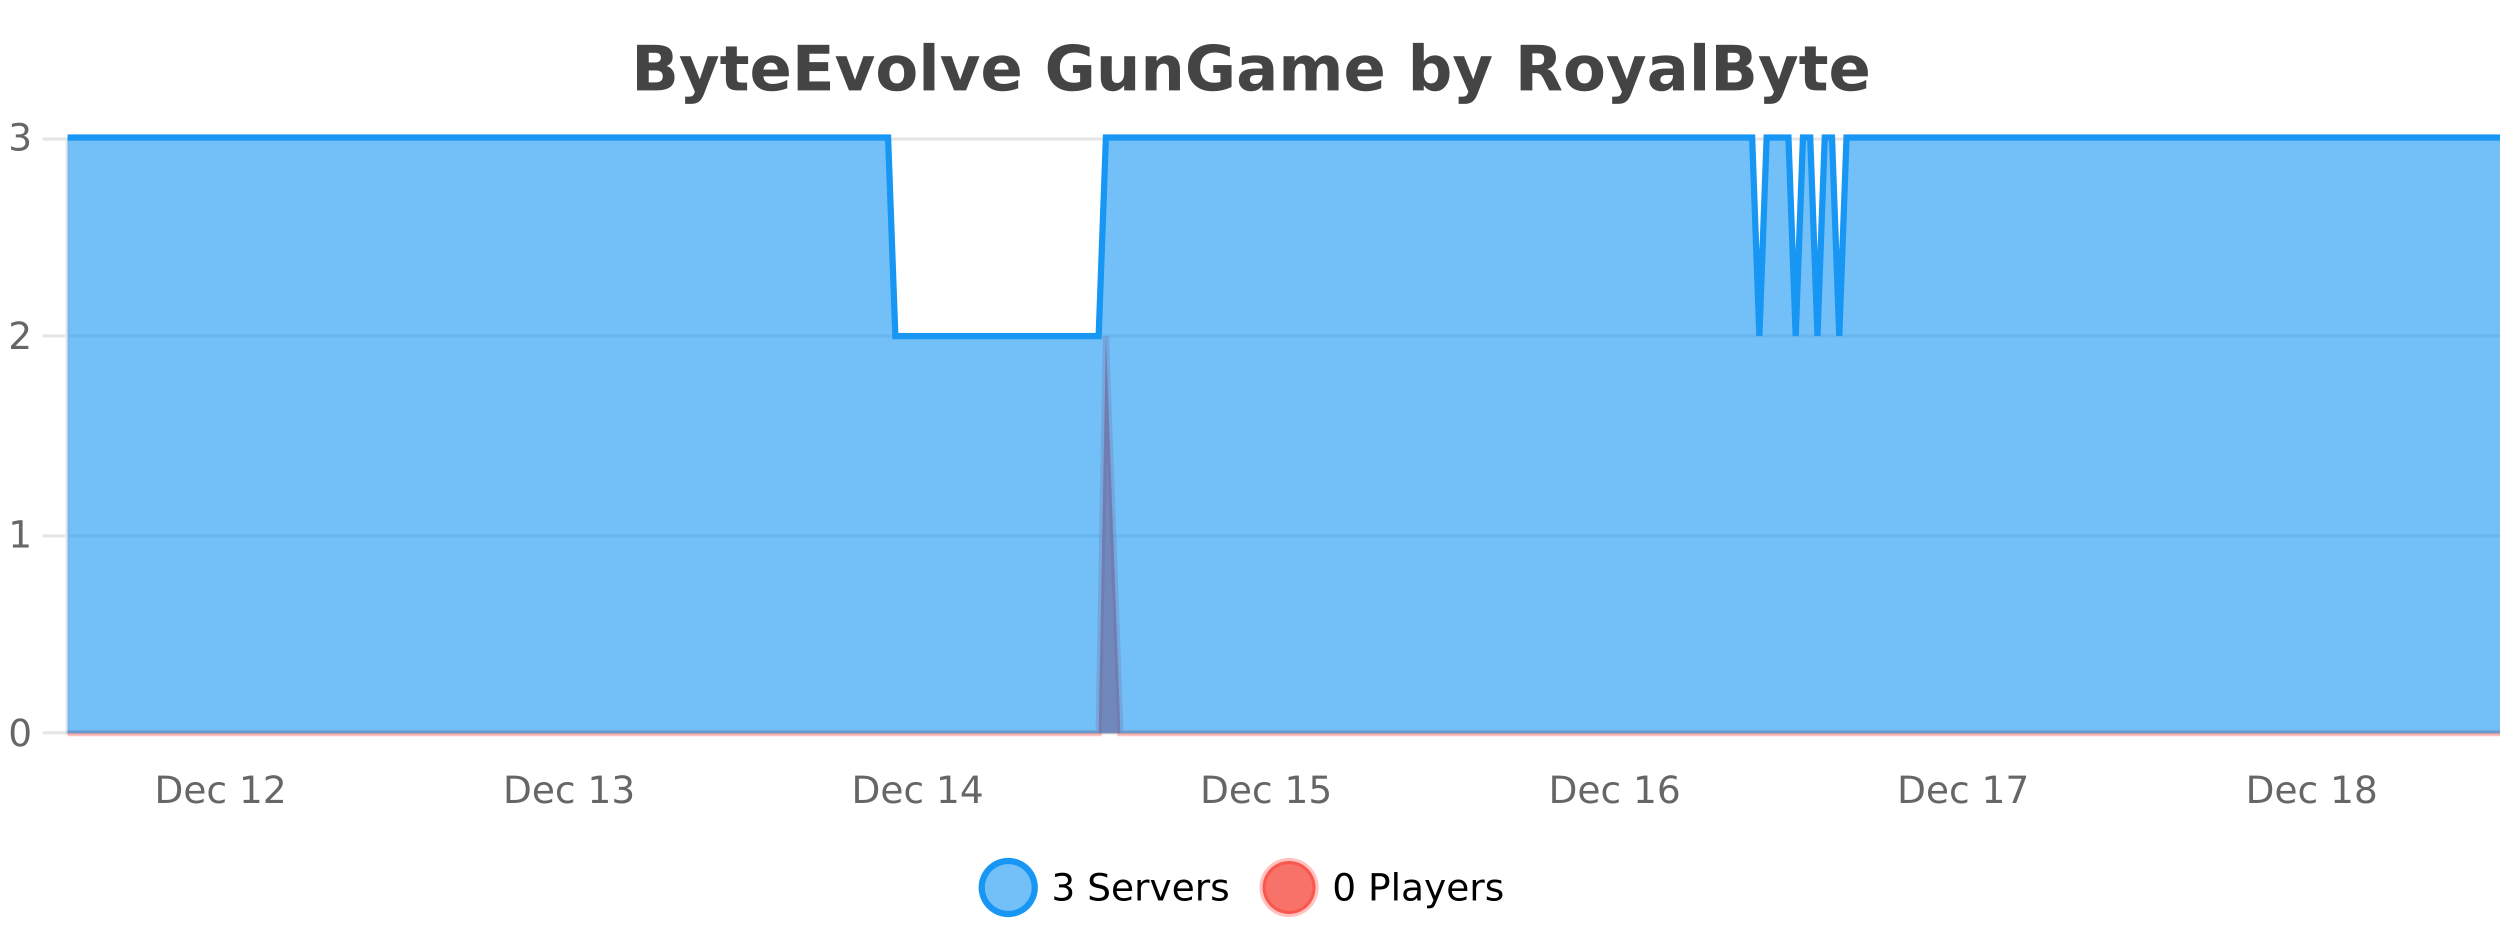 <?xml version="1.0" encoding="UTF-8"?>
<svg xmlns="http://www.w3.org/2000/svg" xmlns:xlink="http://www.w3.org/1999/xlink" width="800pt" height="300pt" viewBox="0 0 800 300" version="1.1">
<defs>
<clipPath id="clip1">
  <path d="M 285 263 L 360 263 L 360 300 L 285 300 Z M 285 263 "/>
</clipPath>
<clipPath id="clip2">
  <path d="M 375 263 L 450 263 L 450 300 L 375 300 Z M 375 263 "/>
</clipPath>
<clipPath id="clip3">
  <path d="M 21.633 107 L 800 107 L 800 234.602 L 21.633 234.602 Z M 21.633 107 "/>
</clipPath>
<clipPath id="clip4">
  <path d="M 20.633 79 L 800 79 L 800 235.602 L 20.633 235.602 Z M 20.633 79 "/>
</clipPath>
<clipPath id="clip5">
  <path d="M 21.633 44 L 800 44 L 800 234.602 L 21.633 234.602 Z M 21.633 44 "/>
</clipPath>
<clipPath id="clip6">
  <path d="M 20.633 43 L 800 43 L 800 136 L 20.633 136 Z M 20.633 43 "/>
</clipPath>
</defs>
<g id="surface2151646">
<rect x="0" y="0" width="800" height="300" style="fill:rgb(100%,100%,100%);fill-opacity:1;stroke:none;"/>
<path style="fill:none;stroke-width:1;stroke-linecap:butt;stroke-linejoin:miter;stroke:rgb(0%,0%,0%);stroke-opacity:0.098;stroke-miterlimit:10;" d="M 22 234.5 L 800 234.5 "/>
<path style="fill:none;stroke-width:1;stroke-linecap:butt;stroke-linejoin:miter;stroke:rgb(0%,0%,0%);stroke-opacity:0.098;stroke-miterlimit:10;" d="M 13.633 234.5 L 21 234.5 "/>
<path style="fill:none;stroke-width:1;stroke-linecap:butt;stroke-linejoin:miter;stroke:rgb(0%,0%,0%);stroke-opacity:0.098;stroke-miterlimit:10;" d="M 22 171.5 L 800 171.5 "/>
<path style="fill:none;stroke-width:1;stroke-linecap:butt;stroke-linejoin:miter;stroke:rgb(0%,0%,0%);stroke-opacity:0.098;stroke-miterlimit:10;" d="M 13.633 171.5 L 21 171.5 "/>
<path style="fill:none;stroke-width:1;stroke-linecap:butt;stroke-linejoin:miter;stroke:rgb(0%,0%,0%);stroke-opacity:0.098;stroke-miterlimit:10;" d="M 22 107.5 L 800 107.5 "/>
<path style="fill:none;stroke-width:1;stroke-linecap:butt;stroke-linejoin:miter;stroke:rgb(0%,0%,0%);stroke-opacity:0.098;stroke-miterlimit:10;" d="M 13.633 107.5 L 21 107.5 "/>
<path style="fill:none;stroke-width:1;stroke-linecap:butt;stroke-linejoin:miter;stroke:rgb(0%,0%,0%);stroke-opacity:0.098;stroke-miterlimit:10;" d="M 22 44.5 L 800 44.5 "/>
<path style="fill:none;stroke-width:1;stroke-linecap:butt;stroke-linejoin:miter;stroke:rgb(0%,0%,0%);stroke-opacity:0.098;stroke-miterlimit:10;" d="M 13.633 44.5 L 21 44.5 "/>
<path style=" stroke:none;fill-rule:nonzero;fill:rgb(9.02%,58.824%,95.294%);fill-opacity:0.6;" d="M 331.121 284 C 331.121 288.688 327.324 292.484 322.637 292.484 C 317.953 292.484 314.152 288.688 314.152 284 C 314.152 279.312 317.953 275.516 322.637 275.516 C 327.324 275.516 331.121 279.312 331.121 284 Z M 331.121 284 "/>
<g clip-path="url(#clip1)" clip-rule="nonzero">
<path style="fill:none;stroke-width:2;stroke-linecap:butt;stroke-linejoin:miter;stroke:rgb(9.02%,58.824%,95.294%);stroke-opacity:1;stroke-miterlimit:10;" d="M 331.121 284 C 331.121 288.688 327.324 292.484 322.637 292.484 C 317.953 292.484 314.152 288.688 314.152 284 C 314.152 279.312 317.953 275.516 322.637 275.516 C 327.324 275.516 331.121 279.312 331.121 284 Z M 331.121 284 "/>
</g>
<path style=" stroke:none;fill-rule:nonzero;fill:rgb(0%,0%,0%);fill-opacity:1;" d="M 341.328 283.438 C 341.891 283.562 342.328 283.82 342.641 284.203 C 342.961 284.578 343.125 285.047 343.125 285.609 C 343.125 286.477 342.828 287.148 342.234 287.625 C 341.641 288.094 340.797 288.328 339.703 288.328 C 339.336 288.328 338.957 288.289 338.562 288.219 C 338.176 288.148 337.781 288.039 337.375 287.891 L 337.375 286.75 C 337.695 286.938 338.051 287.086 338.438 287.188 C 338.832 287.281 339.242 287.328 339.672 287.328 C 340.41 287.328 340.973 287.184 341.359 286.891 C 341.754 286.602 341.953 286.172 341.953 285.609 C 341.953 285.102 341.77 284.699 341.406 284.406 C 341.039 284.117 340.539 283.969 339.906 283.969 L 338.875 283.969 L 338.875 283 L 339.953 283 C 340.523 283 340.969 282.887 341.281 282.656 C 341.594 282.418 341.75 282.078 341.75 281.641 C 341.75 281.195 341.586 280.852 341.266 280.609 C 340.953 280.371 340.5 280.25 339.906 280.25 C 339.57 280.25 339.219 280.289 338.844 280.359 C 338.477 280.422 338.07 280.527 337.625 280.672 L 337.625 279.625 C 338.082 279.5 338.504 279.406 338.891 279.344 C 339.285 279.281 339.656 279.25 340 279.25 C 340.906 279.25 341.617 279.453 342.141 279.859 C 342.66 280.266 342.922 280.82 342.922 281.516 C 342.922 282.008 342.781 282.418 342.5 282.75 C 342.227 283.086 341.836 283.312 341.328 283.438 Z M 354.32 279.688 L 354.32 280.844 C 353.871 280.637 353.445 280.48 353.039 280.375 C 352.641 280.262 352.262 280.203 351.898 280.203 C 351.25 280.203 350.75 280.328 350.398 280.578 C 350.055 280.828 349.883 281.188 349.883 281.656 C 349.883 282.043 349.996 282.336 350.227 282.531 C 350.453 282.73 350.898 282.887 351.555 283 L 352.258 283.156 C 353.141 283.324 353.793 283.621 354.211 284.047 C 354.637 284.465 354.852 285.027 354.852 285.734 C 354.852 286.59 354.562 287.234 353.992 287.672 C 353.43 288.109 352.594 288.328 351.492 288.328 C 351.086 288.328 350.648 288.281 350.18 288.188 C 349.711 288.094 349.227 287.953 348.727 287.766 L 348.727 286.547 C 349.203 286.82 349.672 287.023 350.133 287.156 C 350.602 287.293 351.055 287.359 351.492 287.359 C 352.168 287.359 352.688 287.23 353.055 286.969 C 353.43 286.699 353.617 286.32 353.617 285.828 C 353.617 285.402 353.48 285.07 353.211 284.828 C 352.949 284.578 352.516 284.398 351.914 284.281 L 351.195 284.141 C 350.309 283.965 349.668 283.688 349.273 283.312 C 348.887 282.938 348.695 282.418 348.695 281.75 C 348.695 280.969 348.965 280.359 349.508 279.922 C 350.047 279.477 350.797 279.25 351.758 279.25 C 352.172 279.25 352.59 279.289 353.008 279.359 C 353.434 279.434 353.871 279.543 354.32 279.688 Z M 362.266 284.609 L 362.266 285.125 L 357.297 285.125 C 357.348 285.875 357.57 286.445 357.969 286.828 C 358.375 287.215 358.93 287.406 359.641 287.406 C 360.055 287.406 360.457 287.359 360.844 287.266 C 361.238 287.164 361.629 287.008 362.016 286.797 L 362.016 287.828 C 361.617 287.984 361.219 288.105 360.812 288.188 C 360.406 288.281 359.992 288.328 359.578 288.328 C 358.535 288.328 357.707 288.027 357.094 287.422 C 356.477 286.809 356.172 285.98 356.172 284.938 C 356.172 283.867 356.461 283.016 357.047 282.391 C 357.629 281.758 358.41 281.438 359.391 281.438 C 360.273 281.438 360.973 281.727 361.484 282.297 C 362.004 282.859 362.266 283.633 362.266 284.609 Z M 361.188 284.281 C 361.176 283.699 361.008 283.23 360.688 282.875 C 360.363 282.523 359.938 282.344 359.406 282.344 C 358.801 282.344 358.316 282.516 357.953 282.859 C 357.598 283.203 357.395 283.684 357.344 284.297 Z M 367.836 282.594 C 367.711 282.531 367.574 282.484 367.43 282.453 C 367.293 282.414 367.137 282.391 366.961 282.391 C 366.355 282.391 365.887 282.59 365.555 282.984 C 365.23 283.383 365.07 283.953 365.07 284.703 L 365.07 288.156 L 363.992 288.156 L 363.992 281.594 L 365.07 281.594 L 365.07 282.609 C 365.297 282.215 365.594 281.922 365.961 281.734 C 366.324 281.539 366.766 281.438 367.289 281.438 C 367.359 281.438 367.438 281.445 367.523 281.453 C 367.617 281.465 367.715 281.48 367.82 281.5 Z M 368.195 281.594 L 369.336 281.594 L 371.383 287.094 L 373.445 281.594 L 374.586 281.594 L 372.117 288.156 L 370.648 288.156 Z M 381.688 284.609 L 381.688 285.125 L 376.719 285.125 C 376.77 285.875 376.992 286.445 377.391 286.828 C 377.797 287.215 378.352 287.406 379.062 287.406 C 379.477 287.406 379.879 287.359 380.266 287.266 C 380.66 287.164 381.051 287.008 381.438 286.797 L 381.438 287.828 C 381.039 287.984 380.641 288.105 380.234 288.188 C 379.828 288.281 379.414 288.328 379 288.328 C 377.957 288.328 377.129 288.027 376.516 287.422 C 375.898 286.809 375.594 285.98 375.594 284.938 C 375.594 283.867 375.883 283.016 376.469 282.391 C 377.051 281.758 377.832 281.438 378.812 281.438 C 379.695 281.438 380.395 281.727 380.906 282.297 C 381.426 282.859 381.688 283.633 381.688 284.609 Z M 380.609 284.281 C 380.598 283.699 380.43 283.23 380.109 282.875 C 379.785 282.523 379.359 282.344 378.828 282.344 C 378.223 282.344 377.738 282.516 377.375 282.859 C 377.02 283.203 376.816 283.684 376.766 284.297 Z M 387.258 282.594 C 387.133 282.531 386.996 282.484 386.852 282.453 C 386.715 282.414 386.559 282.391 386.383 282.391 C 385.777 282.391 385.309 282.59 384.977 282.984 C 384.652 283.383 384.492 283.953 384.492 284.703 L 384.492 288.156 L 383.414 288.156 L 383.414 281.594 L 384.492 281.594 L 384.492 282.609 C 384.719 282.215 385.016 281.922 385.383 281.734 C 385.746 281.539 386.188 281.438 386.711 281.438 C 386.781 281.438 386.859 281.445 386.945 281.453 C 387.039 281.465 387.137 281.48 387.242 281.5 Z M 392.562 281.781 L 392.562 282.812 C 392.258 282.656 391.941 282.543 391.609 282.469 C 391.285 282.387 390.945 282.344 390.594 282.344 C 390.062 282.344 389.66 282.43 389.391 282.594 C 389.117 282.75 388.984 282.996 388.984 283.328 C 388.984 283.578 389.078 283.777 389.266 283.922 C 389.461 284.059 389.852 284.188 390.438 284.312 L 390.797 284.406 C 391.566 284.562 392.113 284.793 392.438 285.094 C 392.758 285.398 392.922 285.812 392.922 286.344 C 392.922 286.961 392.676 287.445 392.188 287.797 C 391.707 288.152 391.047 288.328 390.203 288.328 C 389.848 288.328 389.477 288.289 389.094 288.219 C 388.719 288.156 388.32 288.059 387.906 287.922 L 387.906 286.797 C 388.301 287.008 388.691 287.164 389.078 287.266 C 389.461 287.371 389.848 287.422 390.234 287.422 C 390.734 287.422 391.117 287.34 391.391 287.172 C 391.672 286.996 391.812 286.746 391.812 286.422 C 391.812 286.133 391.711 285.906 391.516 285.75 C 391.316 285.594 390.883 285.445 390.219 285.297 L 389.844 285.219 C 389.176 285.074 388.691 284.855 388.391 284.562 C 388.098 284.273 387.953 283.875 387.953 283.375 C 387.953 282.75 388.172 282.273 388.609 281.938 C 389.047 281.605 389.664 281.438 390.469 281.438 C 390.863 281.438 391.238 281.469 391.594 281.531 C 391.945 281.586 392.27 281.668 392.562 281.781 Z M 332.637 277.016 "/>
<path style=" stroke:none;fill-rule:nonzero;fill:rgb(96.863%,44.706%,40.784%);fill-opacity:1;" d="M 420.988 284 C 420.988 288.688 417.191 292.484 412.504 292.484 C 407.82 292.484 404.02 288.688 404.02 284 C 404.02 279.312 407.82 275.516 412.504 275.516 C 417.191 275.516 420.988 279.312 420.988 284 Z M 420.988 284 "/>
<g clip-path="url(#clip2)" clip-rule="nonzero">
<path style="fill:none;stroke-width:2;stroke-linecap:butt;stroke-linejoin:miter;stroke:rgb(100%,4.706%,0%);stroke-opacity:0.247;stroke-miterlimit:10;" d="M 420.988 284 C 420.988 288.688 417.191 292.484 412.504 292.484 C 407.82 292.484 404.02 288.688 404.02 284 C 404.02 279.312 407.82 275.516 412.504 275.516 C 417.191 275.516 420.988 279.312 420.988 284 Z M 420.988 284 "/>
</g>
<path style=" stroke:none;fill-rule:nonzero;fill:rgb(0%,0%,0%);fill-opacity:1;" d="M 430.133 280.188 C 429.527 280.188 429.07 280.492 428.758 281.094 C 428.453 281.688 428.305 282.59 428.305 283.797 C 428.305 284.996 428.453 285.898 428.758 286.5 C 429.07 287.094 429.527 287.391 430.133 287.391 C 430.746 287.391 431.203 287.094 431.508 286.5 C 431.82 285.898 431.977 284.996 431.977 283.797 C 431.977 282.59 431.82 281.688 431.508 281.094 C 431.203 280.492 430.746 280.188 430.133 280.188 Z M 430.133 279.25 C 431.109 279.25 431.859 279.641 432.383 280.422 C 432.902 281.195 433.164 282.32 433.164 283.797 C 433.164 285.266 432.902 286.391 432.383 287.172 C 431.859 287.945 431.109 288.328 430.133 288.328 C 429.152 288.328 428.402 287.945 427.883 287.172 C 427.371 286.391 427.117 285.266 427.117 283.797 C 427.117 282.32 427.371 281.195 427.883 280.422 C 428.402 279.641 429.152 279.25 430.133 279.25 Z M 440.125 280.375 L 440.125 283.672 L 441.609 283.672 C 442.16 283.672 442.586 283.531 442.891 283.25 C 443.191 282.961 443.344 282.547 443.344 282.016 C 443.344 281.496 443.191 281.094 442.891 280.812 C 442.586 280.523 442.16 280.375 441.609 280.375 Z M 438.938 279.406 L 441.609 279.406 C 442.598 279.406 443.344 279.633 443.844 280.078 C 444.344 280.516 444.594 281.164 444.594 282.016 C 444.594 282.883 444.344 283.539 443.844 283.984 C 443.344 284.422 442.598 284.641 441.609 284.641 L 440.125 284.641 L 440.125 288.156 L 438.938 288.156 Z M 446.129 279.031 L 447.207 279.031 L 447.207 288.156 L 446.129 288.156 Z M 452.445 284.859 C 451.578 284.859 450.977 284.961 450.633 285.156 C 450.297 285.355 450.133 285.695 450.133 286.172 C 450.133 286.559 450.258 286.867 450.508 287.094 C 450.766 287.312 451.109 287.422 451.539 287.422 C 452.141 287.422 452.621 287.215 452.977 286.797 C 453.34 286.371 453.523 285.805 453.523 285.094 L 453.523 284.859 Z M 454.602 284.406 L 454.602 288.156 L 453.523 288.156 L 453.523 287.156 C 453.273 287.555 452.965 287.852 452.602 288.047 C 452.234 288.234 451.789 288.328 451.258 288.328 C 450.578 288.328 450.043 288.141 449.648 287.766 C 449.25 287.383 449.055 286.875 449.055 286.25 C 449.055 285.512 449.297 284.953 449.789 284.578 C 450.289 284.203 451.027 284.016 452.008 284.016 L 453.523 284.016 L 453.523 283.906 C 453.523 283.406 453.355 283.023 453.023 282.75 C 452.699 282.48 452.246 282.344 451.664 282.344 C 451.289 282.344 450.918 282.391 450.555 282.484 C 450.199 282.578 449.859 282.715 449.539 282.891 L 449.539 281.891 C 449.934 281.734 450.312 281.621 450.68 281.547 C 451.055 281.477 451.418 281.438 451.773 281.438 C 452.719 281.438 453.43 281.684 453.898 282.172 C 454.367 282.664 454.602 283.406 454.602 284.406 Z M 459.551 288.766 C 459.246 289.547 458.949 290.055 458.66 290.297 C 458.367 290.535 457.98 290.656 457.504 290.656 L 456.645 290.656 L 456.645 289.75 L 457.27 289.75 C 457.57 289.75 457.801 289.676 457.957 289.531 C 458.121 289.395 458.305 289.066 458.504 288.547 L 458.707 288.047 L 456.051 281.594 L 457.191 281.594 L 459.238 286.719 L 461.301 281.594 L 462.441 281.594 Z M 469.543 284.609 L 469.543 285.125 L 464.574 285.125 C 464.625 285.875 464.848 286.445 465.246 286.828 C 465.652 287.215 466.207 287.406 466.918 287.406 C 467.332 287.406 467.734 287.359 468.121 287.266 C 468.516 287.164 468.906 287.008 469.293 286.797 L 469.293 287.828 C 468.895 287.984 468.496 288.105 468.09 288.188 C 467.684 288.281 467.27 288.328 466.855 288.328 C 465.812 288.328 464.984 288.027 464.371 287.422 C 463.754 286.809 463.449 285.98 463.449 284.938 C 463.449 283.867 463.738 283.016 464.324 282.391 C 464.906 281.758 465.688 281.438 466.668 281.438 C 467.551 281.438 468.25 281.727 468.762 282.297 C 469.281 282.859 469.543 283.633 469.543 284.609 Z M 468.465 284.281 C 468.453 283.699 468.285 283.23 467.965 282.875 C 467.641 282.523 467.215 282.344 466.684 282.344 C 466.078 282.344 465.594 282.516 465.23 282.859 C 464.875 283.203 464.672 283.684 464.621 284.297 Z M 475.113 282.594 C 474.988 282.531 474.852 282.484 474.707 282.453 C 474.57 282.414 474.414 282.391 474.238 282.391 C 473.633 282.391 473.164 282.59 472.832 282.984 C 472.508 283.383 472.348 283.953 472.348 284.703 L 472.348 288.156 L 471.27 288.156 L 471.27 281.594 L 472.348 281.594 L 472.348 282.609 C 472.574 282.215 472.871 281.922 473.238 281.734 C 473.602 281.539 474.043 281.438 474.566 281.438 C 474.637 281.438 474.715 281.445 474.801 281.453 C 474.895 281.465 474.992 281.48 475.098 281.5 Z M 480.422 281.781 L 480.422 282.812 C 480.117 282.656 479.801 282.543 479.469 282.469 C 479.145 282.387 478.805 282.344 478.453 282.344 C 477.922 282.344 477.52 282.43 477.25 282.594 C 476.977 282.75 476.844 282.996 476.844 283.328 C 476.844 283.578 476.938 283.777 477.125 283.922 C 477.32 284.059 477.711 284.188 478.297 284.312 L 478.656 284.406 C 479.426 284.562 479.973 284.793 480.297 285.094 C 480.617 285.398 480.781 285.812 480.781 286.344 C 480.781 286.961 480.535 287.445 480.047 287.797 C 479.566 288.152 478.906 288.328 478.062 288.328 C 477.707 288.328 477.336 288.289 476.953 288.219 C 476.578 288.156 476.18 288.059 475.766 287.922 L 475.766 286.797 C 476.16 287.008 476.551 287.164 476.938 287.266 C 477.32 287.371 477.707 287.422 478.094 287.422 C 478.594 287.422 478.977 287.34 479.25 287.172 C 479.531 286.996 479.672 286.746 479.672 286.422 C 479.672 286.133 479.57 285.906 479.375 285.75 C 479.176 285.594 478.742 285.445 478.078 285.297 L 477.703 285.219 C 477.035 285.074 476.551 284.855 476.25 284.562 C 475.957 284.273 475.812 283.875 475.812 283.375 C 475.812 282.75 476.031 282.273 476.469 281.938 C 476.906 281.605 477.523 281.438 478.328 281.438 C 478.723 281.438 479.098 281.469 479.453 281.531 C 479.805 281.586 480.129 281.668 480.422 281.781 Z M 422.504 277.016 "/>
<path style=" stroke:none;fill-rule:nonzero;fill:rgb(26.667%,26.667%,26.667%);fill-opacity:1;" d="M 209.672 19.984 C 210.266 19.984 210.711 19.855 211.016 19.594 C 211.328 19.336 211.484 18.949 211.484 18.438 C 211.484 17.938 211.328 17.559 211.016 17.297 C 210.711 17.039 210.266 16.906 209.672 16.906 L 207.594 16.906 L 207.594 19.984 Z M 209.797 26.359 C 210.555 26.359 211.125 26.203 211.5 25.891 C 211.883 25.57 212.078 25.086 212.078 24.438 C 212.078 23.805 211.891 23.328 211.516 23.016 C 211.141 22.703 210.566 22.547 209.797 22.547 L 207.594 22.547 L 207.594 26.359 Z M 213.297 21.125 C 214.109 21.355 214.734 21.789 215.172 22.422 C 215.617 23.047 215.844 23.82 215.844 24.734 C 215.844 26.141 215.363 27.195 214.406 27.891 C 213.457 28.578 212.016 28.922 210.078 28.922 L 203.844 28.922 L 203.844 14.344 L 209.484 14.344 C 211.504 14.344 212.969 14.652 213.875 15.266 C 214.789 15.871 215.25 16.852 215.25 18.203 C 215.25 18.914 215.082 19.516 214.75 20.016 C 214.414 20.508 213.93 20.875 213.297 21.125 Z M 217.492 17.984 L 220.977 17.984 L 223.93 25.406 L 226.43 17.984 L 229.914 17.984 L 225.32 29.953 C 224.859 31.172 224.32 32.02 223.695 32.5 C 223.078 32.988 222.273 33.234 221.273 33.234 L 219.242 33.234 L 219.242 30.938 L 220.336 30.938 C 220.93 30.938 221.359 30.844 221.633 30.656 C 221.902 30.469 222.109 30.129 222.258 29.641 L 222.367 29.344 Z M 235.781 14.875 L 235.781 17.984 L 239.391 17.984 L 239.391 20.484 L 235.781 20.484 L 235.781 25.125 C 235.781 25.637 235.879 25.98 236.078 26.156 C 236.285 26.336 236.688 26.422 237.281 26.422 L 239.078 26.422 L 239.078 28.922 L 236.078 28.922 C 234.703 28.922 233.723 28.637 233.141 28.062 C 232.566 27.48 232.281 26.5 232.281 25.125 L 232.281 20.484 L 230.547 20.484 L 230.547 17.984 L 232.281 17.984 L 232.281 14.875 Z M 252.438 23.422 L 252.438 24.422 L 244.266 24.422 C 244.348 25.246 244.645 25.859 245.156 26.266 C 245.664 26.672 246.375 26.875 247.281 26.875 C 248.02 26.875 248.773 26.766 249.547 26.547 C 250.316 26.328 251.109 26 251.922 25.562 L 251.922 28.25 C 251.098 28.562 250.27 28.797 249.438 28.953 C 248.613 29.117 247.789 29.203 246.969 29.203 C 244.988 29.203 243.445 28.703 242.344 27.703 C 241.25 26.695 240.703 25.281 240.703 23.469 C 240.703 21.68 241.238 20.273 242.312 19.25 C 243.395 18.23 244.879 17.719 246.766 17.719 C 248.484 17.719 249.859 18.242 250.891 19.281 C 251.922 20.312 252.438 21.695 252.438 23.422 Z M 248.844 22.266 C 248.844 21.602 248.648 21.062 248.266 20.656 C 247.879 20.25 247.375 20.047 246.75 20.047 C 246.07 20.047 245.52 20.242 245.094 20.625 C 244.676 21 244.414 21.547 244.312 22.266 Z M 255.25 14.344 L 265.391 14.344 L 265.391 17.188 L 259 17.188 L 259 19.891 L 265.016 19.891 L 265.016 22.734 L 259 22.734 L 259 26.078 L 265.609 26.078 L 265.609 28.922 L 255.25 28.922 Z M 267.367 17.984 L 270.867 17.984 L 273.602 25.547 L 276.305 17.984 L 279.82 17.984 L 275.508 28.922 L 271.664 28.922 Z M 286.996 20.219 C 286.215 20.219 285.621 20.5 285.215 21.062 C 284.809 21.617 284.605 22.418 284.605 23.469 C 284.605 24.512 284.809 25.312 285.215 25.875 C 285.621 26.43 286.215 26.703 286.996 26.703 C 287.754 26.703 288.332 26.43 288.73 25.875 C 289.137 25.312 289.34 24.512 289.34 23.469 C 289.34 22.418 289.137 21.617 288.73 21.062 C 288.332 20.5 287.754 20.219 286.996 20.219 Z M 286.996 17.719 C 288.871 17.719 290.332 18.23 291.387 19.25 C 292.449 20.262 292.98 21.668 292.98 23.469 C 292.98 25.262 292.449 26.668 291.387 27.688 C 290.332 28.699 288.871 29.203 286.996 29.203 C 285.098 29.203 283.621 28.699 282.559 27.688 C 281.496 26.668 280.965 25.262 280.965 23.469 C 280.965 21.668 281.496 20.262 282.559 19.25 C 283.621 18.23 285.098 17.719 286.996 17.719 Z M 295.531 13.719 L 299.016 13.719 L 299.016 28.922 L 295.531 28.922 Z M 301 17.984 L 304.5 17.984 L 307.234 25.547 L 309.938 17.984 L 313.453 17.984 L 309.141 28.922 L 305.297 28.922 Z M 326.332 23.422 L 326.332 24.422 L 318.16 24.422 C 318.242 25.246 318.539 25.859 319.051 26.266 C 319.559 26.672 320.27 26.875 321.176 26.875 C 321.914 26.875 322.668 26.766 323.441 26.547 C 324.211 26.328 325.004 26 325.816 25.562 L 325.816 28.25 C 324.992 28.562 324.164 28.797 323.332 28.953 C 322.508 29.117 321.684 29.203 320.863 29.203 C 318.883 29.203 317.34 28.703 316.238 27.703 C 315.145 26.695 314.598 25.281 314.598 23.469 C 314.598 21.68 315.133 20.273 316.207 19.25 C 317.289 18.23 318.773 17.719 320.66 17.719 C 322.379 17.719 323.754 18.242 324.785 19.281 C 325.816 20.312 326.332 21.695 326.332 23.422 Z M 322.738 22.266 C 322.738 21.602 322.543 21.062 322.16 20.656 C 321.773 20.25 321.27 20.047 320.645 20.047 C 319.965 20.047 319.414 20.242 318.988 20.625 C 318.57 21 318.309 21.547 318.207 22.266 Z M 349.203 27.844 C 348.266 28.293 347.289 28.633 346.281 28.859 C 345.281 29.086 344.238 29.203 343.156 29.203 C 340.727 29.203 338.805 28.527 337.391 27.172 C 335.973 25.809 335.266 23.965 335.266 21.641 C 335.266 19.297 335.984 17.453 337.422 16.109 C 338.867 14.758 340.852 14.078 343.375 14.078 C 344.344 14.078 345.27 14.172 346.156 14.359 C 347.039 14.539 347.879 14.805 348.672 15.156 L 348.672 18.172 C 347.859 17.715 347.047 17.371 346.234 17.141 C 345.43 16.914 344.629 16.797 343.828 16.797 C 342.328 16.797 341.172 17.219 340.359 18.062 C 339.555 18.898 339.156 20.09 339.156 21.641 C 339.156 23.184 339.547 24.375 340.328 25.219 C 341.109 26.062 342.219 26.484 343.656 26.484 C 344.039 26.484 344.398 26.461 344.734 26.406 C 345.078 26.355 345.379 26.277 345.641 26.172 L 345.641 23.344 L 343.344 23.344 L 343.344 20.828 L 349.203 20.828 Z M 352.242 24.656 L 352.242 17.984 L 355.758 17.984 L 355.758 19.078 C 355.758 19.672 355.75 20.418 355.742 21.312 C 355.742 22.211 355.742 22.805 355.742 23.094 C 355.742 23.98 355.762 24.617 355.805 25 C 355.855 25.387 355.934 25.668 356.039 25.844 C 356.184 26.074 356.371 26.25 356.602 26.375 C 356.828 26.5 357.094 26.562 357.398 26.562 C 358.125 26.562 358.699 26.281 359.117 25.719 C 359.531 25.156 359.742 24.383 359.742 23.391 L 359.742 17.984 L 363.242 17.984 L 363.242 28.922 L 359.742 28.922 L 359.742 27.344 C 359.211 27.98 358.648 28.449 358.055 28.75 C 357.469 29.051 356.824 29.203 356.117 29.203 C 354.855 29.203 353.891 28.82 353.227 28.047 C 352.57 27.266 352.242 26.137 352.242 24.656 Z M 377.594 22.266 L 377.594 28.922 L 374.078 28.922 L 374.078 23.828 C 374.078 22.883 374.055 22.23 374.016 21.875 C 373.973 21.512 373.898 21.246 373.797 21.078 C 373.66 20.852 373.473 20.672 373.234 20.547 C 373.004 20.422 372.738 20.359 372.438 20.359 C 371.707 20.359 371.133 20.641 370.719 21.203 C 370.301 21.766 370.094 22.547 370.094 23.547 L 370.094 28.922 L 366.609 28.922 L 366.609 17.984 L 370.094 17.984 L 370.094 19.578 C 370.625 18.945 371.188 18.477 371.781 18.172 C 372.375 17.871 373.023 17.719 373.734 17.719 C 375.004 17.719 375.961 18.109 376.609 18.891 C 377.266 19.664 377.594 20.789 377.594 22.266 Z M 394.094 27.844 C 393.156 28.293 392.18 28.633 391.172 28.859 C 390.172 29.086 389.129 29.203 388.047 29.203 C 385.617 29.203 383.695 28.527 382.281 27.172 C 380.863 25.809 380.156 23.965 380.156 21.641 C 380.156 19.297 380.875 17.453 382.312 16.109 C 383.758 14.758 385.742 14.078 388.266 14.078 C 389.234 14.078 390.16 14.172 391.047 14.359 C 391.93 14.539 392.77 14.805 393.562 15.156 L 393.562 18.172 C 392.75 17.715 391.938 17.371 391.125 17.141 C 390.32 16.914 389.52 16.797 388.719 16.797 C 387.219 16.797 386.062 17.219 385.25 18.062 C 384.445 18.898 384.047 20.09 384.047 21.641 C 384.047 23.184 384.438 24.375 385.219 25.219 C 386 26.062 387.109 26.484 388.547 26.484 C 388.93 26.484 389.289 26.461 389.625 26.406 C 389.969 26.355 390.27 26.277 390.531 26.172 L 390.531 23.344 L 388.234 23.344 L 388.234 20.828 L 394.094 20.828 Z M 402.152 24 C 401.422 24 400.875 24.125 400.512 24.375 C 400.145 24.617 399.965 24.98 399.965 25.469 C 399.965 25.906 400.109 26.25 400.402 26.5 C 400.703 26.75 401.113 26.875 401.637 26.875 C 402.293 26.875 402.844 26.641 403.293 26.172 C 403.75 25.703 403.98 25.117 403.98 24.406 L 403.98 24 Z M 407.496 22.688 L 407.496 28.922 L 403.98 28.922 L 403.98 27.297 C 403.512 27.965 402.98 28.449 402.387 28.75 C 401.801 29.051 401.09 29.203 400.246 29.203 C 399.121 29.203 398.203 28.875 397.496 28.219 C 396.785 27.555 396.434 26.695 396.434 25.641 C 396.434 24.359 396.871 23.422 397.746 22.828 C 398.629 22.227 400.02 21.922 401.918 21.922 L 403.98 21.922 L 403.98 21.641 C 403.98 21.09 403.762 20.688 403.324 20.438 C 402.887 20.18 402.203 20.047 401.277 20.047 C 400.527 20.047 399.828 20.125 399.184 20.281 C 398.535 20.43 397.938 20.648 397.387 20.938 L 397.387 18.281 C 398.137 18.094 398.887 17.953 399.637 17.859 C 400.395 17.766 401.156 17.719 401.918 17.719 C 403.887 17.719 405.309 18.109 406.184 18.891 C 407.059 19.664 407.496 20.93 407.496 22.688 Z M 420.883 19.797 C 421.328 19.121 421.855 18.605 422.461 18.25 C 423.074 17.898 423.746 17.719 424.477 17.719 C 425.727 17.719 426.68 18.109 427.336 18.891 C 428 19.664 428.336 20.789 428.336 22.266 L 428.336 28.922 L 424.82 28.922 L 424.82 23.219 C 424.82 23.137 424.82 23.047 424.82 22.953 C 424.828 22.859 424.836 22.73 424.836 22.562 C 424.836 21.793 424.719 21.234 424.492 20.891 C 424.262 20.539 423.891 20.359 423.383 20.359 C 422.727 20.359 422.215 20.637 421.852 21.188 C 421.484 21.73 421.297 22.516 421.289 23.547 L 421.289 28.922 L 417.773 28.922 L 417.773 23.219 C 417.773 22.012 417.668 21.234 417.461 20.891 C 417.25 20.539 416.883 20.359 416.352 20.359 C 415.672 20.359 415.152 20.637 414.789 21.188 C 414.422 21.73 414.242 22.516 414.242 23.547 L 414.242 28.922 L 410.727 28.922 L 410.727 17.984 L 414.242 17.984 L 414.242 19.578 C 414.68 18.965 415.172 18.5 415.727 18.188 C 416.277 17.875 416.891 17.719 417.57 17.719 C 418.32 17.719 418.984 17.902 419.57 18.266 C 420.152 18.633 420.59 19.141 420.883 19.797 Z M 442.504 23.422 L 442.504 24.422 L 434.332 24.422 C 434.414 25.246 434.711 25.859 435.223 26.266 C 435.73 26.672 436.441 26.875 437.348 26.875 C 438.086 26.875 438.84 26.766 439.613 26.547 C 440.383 26.328 441.176 26 441.988 25.562 L 441.988 28.25 C 441.164 28.562 440.336 28.797 439.504 28.953 C 438.68 29.117 437.855 29.203 437.035 29.203 C 435.055 29.203 433.512 28.703 432.41 27.703 C 431.316 26.695 430.77 25.281 430.77 23.469 C 430.77 21.68 431.305 20.273 432.379 19.25 C 433.461 18.23 434.945 17.719 436.832 17.719 C 438.551 17.719 439.926 18.242 440.957 19.281 C 441.988 20.312 442.504 21.695 442.504 23.422 Z M 438.91 22.266 C 438.91 21.602 438.715 21.062 438.332 20.656 C 437.945 20.25 437.441 20.047 436.816 20.047 C 436.137 20.047 435.586 20.242 435.16 20.625 C 434.742 21 434.48 21.547 434.379 22.266 Z M 457.938 26.672 C 458.688 26.672 459.258 26.402 459.656 25.859 C 460.051 25.309 460.25 24.512 460.25 23.469 C 460.25 22.43 460.051 21.637 459.656 21.094 C 459.258 20.543 458.688 20.266 457.938 20.266 C 457.188 20.266 456.609 20.543 456.203 21.094 C 455.805 21.637 455.609 22.43 455.609 23.469 C 455.609 24.5 455.805 25.293 456.203 25.844 C 456.609 26.398 457.188 26.672 457.938 26.672 Z M 455.609 19.578 C 456.098 18.945 456.633 18.477 457.219 18.172 C 457.801 17.871 458.473 17.719 459.234 17.719 C 460.586 17.719 461.695 18.258 462.562 19.328 C 463.426 20.402 463.859 21.781 463.859 23.469 C 463.859 25.148 463.426 26.523 462.562 27.594 C 461.695 28.668 460.586 29.203 459.234 29.203 C 458.473 29.203 457.801 29.051 457.219 28.75 C 456.633 28.449 456.098 27.98 455.609 27.344 L 455.609 28.922 L 452.125 28.922 L 452.125 13.719 L 455.609 13.719 Z M 465.004 17.984 L 468.488 17.984 L 471.441 25.406 L 473.941 17.984 L 477.426 17.984 L 472.832 29.953 C 472.371 31.172 471.832 32.02 471.207 32.5 C 470.59 32.988 469.785 33.234 468.785 33.234 L 466.754 33.234 L 466.754 30.938 L 467.848 30.938 C 468.441 30.938 468.871 30.844 469.145 30.656 C 469.414 30.469 469.621 30.129 469.77 29.641 L 469.879 29.344 Z M 491.926 20.812 C 492.715 20.812 493.285 20.668 493.629 20.375 C 493.973 20.074 494.145 19.59 494.145 18.922 C 494.145 18.258 493.973 17.781 493.629 17.5 C 493.285 17.211 492.715 17.062 491.926 17.062 L 490.348 17.062 L 490.348 20.812 Z M 490.348 23.406 L 490.348 28.922 L 486.598 28.922 L 486.598 14.344 L 492.332 14.344 C 494.246 14.344 495.652 14.668 496.551 15.312 C 497.445 15.961 497.895 16.977 497.895 18.359 C 497.895 19.328 497.66 20.125 497.191 20.75 C 496.73 21.367 496.035 21.82 495.098 22.109 C 495.605 22.227 496.066 22.492 496.473 22.906 C 496.879 23.312 497.289 23.938 497.707 24.781 L 499.754 28.922 L 495.754 28.922 L 493.973 25.297 C 493.617 24.57 493.254 24.074 492.879 23.812 C 492.512 23.543 492.023 23.406 491.41 23.406 Z M 507.047 20.219 C 506.266 20.219 505.672 20.5 505.266 21.062 C 504.859 21.617 504.656 22.418 504.656 23.469 C 504.656 24.512 504.859 25.312 505.266 25.875 C 505.672 26.43 506.266 26.703 507.047 26.703 C 507.805 26.703 508.383 26.43 508.781 25.875 C 509.188 25.312 509.391 24.512 509.391 23.469 C 509.391 22.418 509.188 21.617 508.781 21.062 C 508.383 20.5 507.805 20.219 507.047 20.219 Z M 507.047 17.719 C 508.922 17.719 510.383 18.23 511.438 19.25 C 512.5 20.262 513.031 21.668 513.031 23.469 C 513.031 25.262 512.5 26.668 511.438 27.688 C 510.383 28.699 508.922 29.203 507.047 29.203 C 505.148 29.203 503.672 28.699 502.609 27.688 C 501.547 26.668 501.016 25.262 501.016 23.469 C 501.016 21.668 501.547 20.262 502.609 19.25 C 503.672 18.23 505.148 17.719 507.047 17.719 Z M 514.145 17.984 L 517.629 17.984 L 520.582 25.406 L 523.082 17.984 L 526.566 17.984 L 521.973 29.953 C 521.512 31.172 520.973 32.02 520.348 32.5 C 519.73 32.988 518.926 33.234 517.926 33.234 L 515.895 33.234 L 515.895 30.938 L 516.988 30.938 C 517.582 30.938 518.012 30.844 518.285 30.656 C 518.555 30.469 518.762 30.129 518.91 29.641 L 519.02 29.344 Z M 533.508 24 C 532.777 24 532.23 24.125 531.867 24.375 C 531.5 24.617 531.32 24.98 531.32 25.469 C 531.32 25.906 531.465 26.25 531.758 26.5 C 532.059 26.75 532.469 26.875 532.992 26.875 C 533.648 26.875 534.199 26.641 534.648 26.172 C 535.105 25.703 535.336 25.117 535.336 24.406 L 535.336 24 Z M 538.852 22.688 L 538.852 28.922 L 535.336 28.922 L 535.336 27.297 C 534.867 27.965 534.336 28.449 533.742 28.75 C 533.156 29.051 532.445 29.203 531.602 29.203 C 530.477 29.203 529.559 28.875 528.852 28.219 C 528.141 27.555 527.789 26.695 527.789 25.641 C 527.789 24.359 528.227 23.422 529.102 22.828 C 529.984 22.227 531.375 21.922 533.273 21.922 L 535.336 21.922 L 535.336 21.641 C 535.336 21.09 535.117 20.688 534.68 20.438 C 534.242 20.18 533.559 20.047 532.633 20.047 C 531.883 20.047 531.184 20.125 530.539 20.281 C 529.891 20.43 529.293 20.648 528.742 20.938 L 528.742 18.281 C 529.492 18.094 530.242 17.953 530.992 17.859 C 531.75 17.766 532.512 17.719 533.273 17.719 C 535.242 17.719 536.664 18.109 537.539 18.891 C 538.414 19.664 538.852 20.93 538.852 22.688 Z M 542.117 13.719 L 545.602 13.719 L 545.602 28.922 L 542.117 28.922 Z M 554.953 19.984 C 555.547 19.984 555.992 19.855 556.297 19.594 C 556.609 19.336 556.766 18.949 556.766 18.438 C 556.766 17.938 556.609 17.559 556.297 17.297 C 555.992 17.039 555.547 16.906 554.953 16.906 L 552.875 16.906 L 552.875 19.984 Z M 555.078 26.359 C 555.836 26.359 556.406 26.203 556.781 25.891 C 557.164 25.57 557.359 25.086 557.359 24.438 C 557.359 23.805 557.172 23.328 556.797 23.016 C 556.422 22.703 555.848 22.547 555.078 22.547 L 552.875 22.547 L 552.875 26.359 Z M 558.578 21.125 C 559.391 21.355 560.016 21.789 560.453 22.422 C 560.898 23.047 561.125 23.82 561.125 24.734 C 561.125 26.141 560.645 27.195 559.688 27.891 C 558.738 28.578 557.297 28.922 555.359 28.922 L 549.125 28.922 L 549.125 14.344 L 554.766 14.344 C 556.785 14.344 558.25 14.652 559.156 15.266 C 560.07 15.871 560.531 16.852 560.531 18.203 C 560.531 18.914 560.363 19.516 560.031 20.016 C 559.695 20.508 559.211 20.875 558.578 21.125 Z M 562.777 17.984 L 566.262 17.984 L 569.215 25.406 L 571.715 17.984 L 575.199 17.984 L 570.605 29.953 C 570.145 31.172 569.605 32.02 568.98 32.5 C 568.363 32.988 567.559 33.234 566.559 33.234 L 564.527 33.234 L 564.527 30.938 L 565.621 30.938 C 566.215 30.938 566.645 30.844 566.918 30.656 C 567.188 30.469 567.395 30.129 567.543 29.641 L 567.652 29.344 Z M 581.062 14.875 L 581.062 17.984 L 584.672 17.984 L 584.672 20.484 L 581.062 20.484 L 581.062 25.125 C 581.062 25.637 581.16 25.98 581.359 26.156 C 581.566 26.336 581.969 26.422 582.562 26.422 L 584.359 26.422 L 584.359 28.922 L 581.359 28.922 C 579.984 28.922 579.004 28.637 578.422 28.062 C 577.848 27.48 577.562 26.5 577.562 25.125 L 577.562 20.484 L 575.828 20.484 L 575.828 17.984 L 577.562 17.984 L 577.562 14.875 Z M 597.719 23.422 L 597.719 24.422 L 589.547 24.422 C 589.629 25.246 589.926 25.859 590.438 26.266 C 590.945 26.672 591.656 26.875 592.562 26.875 C 593.301 26.875 594.055 26.766 594.828 26.547 C 595.598 26.328 596.391 26 597.203 25.562 L 597.203 28.25 C 596.379 28.562 595.551 28.797 594.719 28.953 C 593.895 29.117 593.07 29.203 592.25 29.203 C 590.27 29.203 588.727 28.703 587.625 27.703 C 586.531 26.695 585.984 25.281 585.984 23.469 C 585.984 21.68 586.52 20.273 587.594 19.25 C 588.676 18.23 590.16 17.719 592.047 17.719 C 593.766 17.719 595.141 18.242 596.172 19.281 C 597.203 20.312 597.719 21.695 597.719 23.422 Z M 594.125 22.266 C 594.125 21.602 593.93 21.062 593.547 20.656 C 593.16 20.25 592.656 20.047 592.031 20.047 C 591.352 20.047 590.801 20.242 590.375 20.625 C 589.957 21 589.695 21.547 589.594 22.266 Z M 202 10.359 "/>
<path style="fill:none;stroke-width:1;stroke-linecap:butt;stroke-linejoin:miter;stroke:rgb(0%,0%,0%);stroke-opacity:0.098;stroke-miterlimit:10;" d="M 21 234.5 L 801 234.5 "/>
<path style=" stroke:none;fill-rule:nonzero;fill:rgb(40%,40%,40%);fill-opacity:1;" d="M 51.789 249.172 L 51.789 255.984 L 53.227 255.984 C 54.434 255.984 55.312 255.715 55.867 255.172 C 56.43 254.621 56.711 253.75 56.711 252.562 C 56.711 251.398 56.43 250.543 55.867 250 C 55.312 249.449 54.434 249.172 53.227 249.172 Z M 50.602 248.203 L 53.039 248.203 C 54.734 248.203 55.98 248.559 56.773 249.266 C 57.562 249.965 57.961 251.062 57.961 252.562 C 57.961 254.074 57.559 255.184 56.758 255.891 C 55.965 256.602 54.727 256.953 53.039 256.953 L 50.602 256.953 Z M 65.422 253.406 L 65.422 253.922 L 60.453 253.922 C 60.504 254.672 60.727 255.242 61.125 255.625 C 61.531 256.012 62.086 256.203 62.797 256.203 C 63.211 256.203 63.613 256.156 64 256.062 C 64.395 255.961 64.785 255.805 65.172 255.594 L 65.172 256.625 C 64.773 256.781 64.375 256.902 63.969 256.984 C 63.562 257.078 63.148 257.125 62.734 257.125 C 61.691 257.125 60.863 256.824 60.25 256.219 C 59.633 255.605 59.328 254.777 59.328 253.734 C 59.328 252.664 59.617 251.812 60.203 251.188 C 60.785 250.555 61.566 250.234 62.547 250.234 C 63.43 250.234 64.129 250.523 64.641 251.094 C 65.16 251.656 65.422 252.43 65.422 253.406 Z M 64.344 253.078 C 64.332 252.496 64.164 252.027 63.844 251.672 C 63.52 251.32 63.094 251.141 62.562 251.141 C 61.957 251.141 61.473 251.312 61.109 251.656 C 60.754 252 60.551 252.48 60.5 253.094 Z M 71.914 250.641 L 71.914 251.656 C 71.602 251.48 71.293 251.352 70.992 251.266 C 70.688 251.184 70.383 251.141 70.07 251.141 C 69.359 251.141 68.812 251.367 68.43 251.812 C 68.043 252.25 67.852 252.871 67.852 253.672 C 67.852 254.477 68.043 255.102 68.43 255.547 C 68.812 255.984 69.359 256.203 70.07 256.203 C 70.383 256.203 70.688 256.164 70.992 256.078 C 71.293 255.996 71.602 255.871 71.914 255.703 L 71.914 256.703 C 71.609 256.84 71.297 256.945 70.977 257.016 C 70.652 257.086 70.309 257.125 69.945 257.125 C 68.953 257.125 68.168 256.82 67.586 256.203 C 67 255.578 66.711 254.734 66.711 253.672 C 66.711 252.609 67 251.773 67.586 251.156 C 68.18 250.543 68.992 250.234 70.023 250.234 C 70.344 250.234 70.664 250.273 70.977 250.344 C 71.297 250.406 71.609 250.508 71.914 250.641 Z M 77.949 255.953 L 79.887 255.953 L 79.887 249.281 L 77.777 249.703 L 77.777 248.625 L 79.871 248.203 L 81.059 248.203 L 81.059 255.953 L 82.996 255.953 L 82.996 256.953 L 77.949 256.953 Z M 86.398 255.953 L 90.539 255.953 L 90.539 256.953 L 84.977 256.953 L 84.977 255.953 C 85.422 255.496 86.031 254.875 86.805 254.094 C 87.586 253.305 88.074 252.793 88.273 252.562 C 88.656 252.148 88.922 251.793 89.07 251.5 C 89.227 251.199 89.305 250.906 89.305 250.625 C 89.305 250.156 89.137 249.777 88.805 249.484 C 88.48 249.195 88.059 249.047 87.539 249.047 C 87.164 249.047 86.766 249.109 86.352 249.234 C 85.945 249.359 85.508 249.559 85.039 249.828 L 85.039 248.625 C 85.516 248.438 85.961 248.297 86.367 248.203 C 86.781 248.102 87.164 248.047 87.508 248.047 C 88.414 248.047 89.137 248.277 89.68 248.734 C 90.219 249.184 90.492 249.789 90.492 250.547 C 90.492 250.902 90.422 251.242 90.289 251.562 C 90.152 251.887 89.906 252.266 89.555 252.703 C 89.449 252.82 89.137 253.148 88.617 253.688 C 88.094 254.23 87.355 254.984 86.398 255.953 Z M 49.43 245.816 "/>
<path style=" stroke:none;fill-rule:nonzero;fill:rgb(40%,40%,40%);fill-opacity:1;" d="M 163.312 249.172 L 163.312 255.984 L 164.75 255.984 C 165.957 255.984 166.836 255.715 167.391 255.172 C 167.953 254.621 168.234 253.75 168.234 252.562 C 168.234 251.398 167.953 250.543 167.391 250 C 166.836 249.449 165.957 249.172 164.75 249.172 Z M 162.125 248.203 L 164.562 248.203 C 166.258 248.203 167.504 248.559 168.297 249.266 C 169.086 249.965 169.484 251.062 169.484 252.562 C 169.484 254.074 169.082 255.184 168.281 255.891 C 167.488 256.602 166.25 256.953 164.562 256.953 L 162.125 256.953 Z M 176.945 253.406 L 176.945 253.922 L 171.977 253.922 C 172.027 254.672 172.25 255.242 172.648 255.625 C 173.055 256.012 173.609 256.203 174.32 256.203 C 174.734 256.203 175.137 256.156 175.523 256.062 C 175.918 255.961 176.309 255.805 176.695 255.594 L 176.695 256.625 C 176.297 256.781 175.898 256.902 175.492 256.984 C 175.086 257.078 174.672 257.125 174.258 257.125 C 173.215 257.125 172.387 256.824 171.773 256.219 C 171.156 255.605 170.852 254.777 170.852 253.734 C 170.852 252.664 171.141 251.812 171.727 251.188 C 172.309 250.555 173.09 250.234 174.07 250.234 C 174.953 250.234 175.652 250.523 176.164 251.094 C 176.684 251.656 176.945 252.43 176.945 253.406 Z M 175.867 253.078 C 175.855 252.496 175.688 252.027 175.367 251.672 C 175.043 251.32 174.617 251.141 174.086 251.141 C 173.48 251.141 172.996 251.312 172.633 251.656 C 172.277 252 172.074 252.48 172.023 253.094 Z M 183.438 250.641 L 183.438 251.656 C 183.125 251.48 182.816 251.352 182.516 251.266 C 182.211 251.184 181.906 251.141 181.594 251.141 C 180.883 251.141 180.336 251.367 179.953 251.812 C 179.566 252.25 179.375 252.871 179.375 253.672 C 179.375 254.477 179.566 255.102 179.953 255.547 C 180.336 255.984 180.883 256.203 181.594 256.203 C 181.906 256.203 182.211 256.164 182.516 256.078 C 182.816 255.996 183.125 255.871 183.438 255.703 L 183.438 256.703 C 183.133 256.84 182.82 256.945 182.5 257.016 C 182.176 257.086 181.832 257.125 181.469 257.125 C 180.477 257.125 179.691 256.82 179.109 256.203 C 178.523 255.578 178.234 254.734 178.234 253.672 C 178.234 252.609 178.523 251.773 179.109 251.156 C 179.703 250.543 180.516 250.234 181.547 250.234 C 181.867 250.234 182.188 250.273 182.5 250.344 C 182.82 250.406 183.133 250.508 183.438 250.641 Z M 189.473 255.953 L 191.41 255.953 L 191.41 249.281 L 189.301 249.703 L 189.301 248.625 L 191.395 248.203 L 192.582 248.203 L 192.582 255.953 L 194.52 255.953 L 194.52 256.953 L 189.473 256.953 Z M 200.5 252.234 C 201.062 252.359 201.5 252.617 201.812 253 C 202.133 253.375 202.297 253.844 202.297 254.406 C 202.297 255.273 202 255.945 201.406 256.422 C 200.812 256.891 199.969 257.125 198.875 257.125 C 198.508 257.125 198.129 257.086 197.734 257.016 C 197.348 256.945 196.953 256.836 196.547 256.688 L 196.547 255.547 C 196.867 255.734 197.223 255.883 197.609 255.984 C 198.004 256.078 198.414 256.125 198.844 256.125 C 199.582 256.125 200.145 255.98 200.531 255.688 C 200.926 255.398 201.125 254.969 201.125 254.406 C 201.125 253.898 200.941 253.496 200.578 253.203 C 200.211 252.914 199.711 252.766 199.078 252.766 L 198.047 252.766 L 198.047 251.797 L 199.125 251.797 C 199.695 251.797 200.141 251.684 200.453 251.453 C 200.766 251.215 200.922 250.875 200.922 250.438 C 200.922 249.992 200.758 249.648 200.438 249.406 C 200.125 249.168 199.672 249.047 199.078 249.047 C 198.742 249.047 198.391 249.086 198.016 249.156 C 197.648 249.219 197.242 249.324 196.797 249.469 L 196.797 248.422 C 197.254 248.297 197.676 248.203 198.062 248.141 C 198.457 248.078 198.828 248.047 199.172 248.047 C 200.078 248.047 200.789 248.25 201.312 248.656 C 201.832 249.062 202.094 249.617 202.094 250.312 C 202.094 250.805 201.953 251.215 201.672 251.547 C 201.398 251.883 201.008 252.109 200.5 252.234 Z M 160.953 245.816 "/>
<path style=" stroke:none;fill-rule:nonzero;fill:rgb(40%,40%,40%);fill-opacity:1;" d="M 274.84 249.172 L 274.84 255.984 L 276.277 255.984 C 277.484 255.984 278.363 255.715 278.918 255.172 C 279.48 254.621 279.762 253.75 279.762 252.562 C 279.762 251.398 279.48 250.543 278.918 250 C 278.363 249.449 277.484 249.172 276.277 249.172 Z M 273.652 248.203 L 276.09 248.203 C 277.785 248.203 279.031 248.559 279.824 249.266 C 280.613 249.965 281.012 251.062 281.012 252.562 C 281.012 254.074 280.609 255.184 279.809 255.891 C 279.016 256.602 277.777 256.953 276.09 256.953 L 273.652 256.953 Z M 288.469 253.406 L 288.469 253.922 L 283.5 253.922 C 283.551 254.672 283.773 255.242 284.172 255.625 C 284.578 256.012 285.133 256.203 285.844 256.203 C 286.258 256.203 286.66 256.156 287.047 256.062 C 287.441 255.961 287.832 255.805 288.219 255.594 L 288.219 256.625 C 287.82 256.781 287.422 256.902 287.016 256.984 C 286.609 257.078 286.195 257.125 285.781 257.125 C 284.738 257.125 283.91 256.824 283.297 256.219 C 282.68 255.605 282.375 254.777 282.375 253.734 C 282.375 252.664 282.664 251.812 283.25 251.188 C 283.832 250.555 284.613 250.234 285.594 250.234 C 286.477 250.234 287.176 250.523 287.688 251.094 C 288.207 251.656 288.469 252.43 288.469 253.406 Z M 287.391 253.078 C 287.379 252.496 287.211 252.027 286.891 251.672 C 286.566 251.32 286.141 251.141 285.609 251.141 C 285.004 251.141 284.52 251.312 284.156 251.656 C 283.801 252 283.598 252.48 283.547 253.094 Z M 294.961 250.641 L 294.961 251.656 C 294.648 251.48 294.34 251.352 294.039 251.266 C 293.734 251.184 293.43 251.141 293.117 251.141 C 292.406 251.141 291.859 251.367 291.477 251.812 C 291.09 252.25 290.898 252.871 290.898 253.672 C 290.898 254.477 291.09 255.102 291.477 255.547 C 291.859 255.984 292.406 256.203 293.117 256.203 C 293.43 256.203 293.734 256.164 294.039 256.078 C 294.34 255.996 294.648 255.871 294.961 255.703 L 294.961 256.703 C 294.656 256.84 294.344 256.945 294.023 257.016 C 293.699 257.086 293.355 257.125 292.992 257.125 C 292 257.125 291.215 256.82 290.633 256.203 C 290.047 255.578 289.758 254.734 289.758 253.672 C 289.758 252.609 290.047 251.773 290.633 251.156 C 291.227 250.543 292.039 250.234 293.07 250.234 C 293.391 250.234 293.711 250.273 294.023 250.344 C 294.344 250.406 294.656 250.508 294.961 250.641 Z M 301 255.953 L 302.938 255.953 L 302.938 249.281 L 300.828 249.703 L 300.828 248.625 L 302.922 248.203 L 304.109 248.203 L 304.109 255.953 L 306.047 255.953 L 306.047 256.953 L 301 256.953 Z M 311.68 249.234 L 308.695 253.906 L 311.68 253.906 Z M 311.367 248.203 L 312.867 248.203 L 312.867 253.906 L 314.117 253.906 L 314.117 254.891 L 312.867 254.891 L 312.867 256.953 L 311.68 256.953 L 311.68 254.891 L 307.742 254.891 L 307.742 253.75 Z M 272.48 245.816 "/>
<path style=" stroke:none;fill-rule:nonzero;fill:rgb(40%,40%,40%);fill-opacity:1;" d="M 386.367 249.172 L 386.367 255.984 L 387.805 255.984 C 389.012 255.984 389.891 255.715 390.445 255.172 C 391.008 254.621 391.289 253.75 391.289 252.562 C 391.289 251.398 391.008 250.543 390.445 250 C 389.891 249.449 389.012 249.172 387.805 249.172 Z M 385.18 248.203 L 387.617 248.203 C 389.312 248.203 390.559 248.559 391.352 249.266 C 392.141 249.965 392.539 251.062 392.539 252.562 C 392.539 254.074 392.137 255.184 391.336 255.891 C 390.543 256.602 389.305 256.953 387.617 256.953 L 385.18 256.953 Z M 400 253.406 L 400 253.922 L 395.031 253.922 C 395.082 254.672 395.305 255.242 395.703 255.625 C 396.109 256.012 396.664 256.203 397.375 256.203 C 397.789 256.203 398.191 256.156 398.578 256.062 C 398.973 255.961 399.363 255.805 399.75 255.594 L 399.75 256.625 C 399.352 256.781 398.953 256.902 398.547 256.984 C 398.141 257.078 397.727 257.125 397.312 257.125 C 396.27 257.125 395.441 256.824 394.828 256.219 C 394.211 255.605 393.906 254.777 393.906 253.734 C 393.906 252.664 394.195 251.812 394.781 251.188 C 395.363 250.555 396.145 250.234 397.125 250.234 C 398.008 250.234 398.707 250.523 399.219 251.094 C 399.738 251.656 400 252.43 400 253.406 Z M 398.922 253.078 C 398.91 252.496 398.742 252.027 398.422 251.672 C 398.098 251.32 397.672 251.141 397.141 251.141 C 396.535 251.141 396.051 251.312 395.688 251.656 C 395.332 252 395.129 252.48 395.078 253.094 Z M 406.492 250.641 L 406.492 251.656 C 406.18 251.48 405.871 251.352 405.57 251.266 C 405.266 251.184 404.961 251.141 404.648 251.141 C 403.938 251.141 403.391 251.367 403.008 251.812 C 402.621 252.25 402.43 252.871 402.43 253.672 C 402.43 254.477 402.621 255.102 403.008 255.547 C 403.391 255.984 403.938 256.203 404.648 256.203 C 404.961 256.203 405.266 256.164 405.57 256.078 C 405.871 255.996 406.18 255.871 406.492 255.703 L 406.492 256.703 C 406.188 256.84 405.875 256.945 405.555 257.016 C 405.23 257.086 404.887 257.125 404.523 257.125 C 403.531 257.125 402.746 256.82 402.164 256.203 C 401.578 255.578 401.289 254.734 401.289 253.672 C 401.289 252.609 401.578 251.773 402.164 251.156 C 402.758 250.543 403.57 250.234 404.602 250.234 C 404.922 250.234 405.242 250.273 405.555 250.344 C 405.875 250.406 406.188 250.508 406.492 250.641 Z M 412.527 255.953 L 414.465 255.953 L 414.465 249.281 L 412.355 249.703 L 412.355 248.625 L 414.449 248.203 L 415.637 248.203 L 415.637 255.953 L 417.574 255.953 L 417.574 256.953 L 412.527 256.953 Z M 419.977 248.203 L 424.617 248.203 L 424.617 249.203 L 421.055 249.203 L 421.055 251.344 C 421.23 251.281 421.402 251.242 421.57 251.219 C 421.746 251.188 421.918 251.172 422.086 251.172 C 423.062 251.172 423.84 251.445 424.414 251.984 C 424.984 252.516 425.273 253.234 425.273 254.141 C 425.273 255.09 424.977 255.824 424.383 256.344 C 423.797 256.867 422.977 257.125 421.914 257.125 C 421.539 257.125 421.156 257.094 420.773 257.031 C 420.398 256.969 420.008 256.875 419.602 256.75 L 419.602 255.562 C 419.953 255.75 420.32 255.891 420.695 255.984 C 421.07 256.078 421.465 256.125 421.883 256.125 C 422.559 256.125 423.094 255.949 423.492 255.594 C 423.887 255.242 424.086 254.758 424.086 254.141 C 424.086 253.539 423.887 253.059 423.492 252.703 C 423.094 252.352 422.559 252.172 421.883 252.172 C 421.57 252.172 421.25 252.211 420.93 252.281 C 420.617 252.344 420.297 252.449 419.977 252.594 Z M 384.008 245.816 "/>
<path style=" stroke:none;fill-rule:nonzero;fill:rgb(40%,40%,40%);fill-opacity:1;" d="M 497.895 249.172 L 497.895 255.984 L 499.332 255.984 C 500.539 255.984 501.418 255.715 501.973 255.172 C 502.535 254.621 502.816 253.75 502.816 252.562 C 502.816 251.398 502.535 250.543 501.973 250 C 501.418 249.449 500.539 249.172 499.332 249.172 Z M 496.707 248.203 L 499.145 248.203 C 500.84 248.203 502.086 248.559 502.879 249.266 C 503.668 249.965 504.066 251.062 504.066 252.562 C 504.066 254.074 503.664 255.184 502.863 255.891 C 502.07 256.602 500.832 256.953 499.145 256.953 L 496.707 256.953 Z M 511.523 253.406 L 511.523 253.922 L 506.555 253.922 C 506.605 254.672 506.828 255.242 507.227 255.625 C 507.633 256.012 508.188 256.203 508.898 256.203 C 509.312 256.203 509.715 256.156 510.102 256.062 C 510.496 255.961 510.887 255.805 511.273 255.594 L 511.273 256.625 C 510.875 256.781 510.477 256.902 510.07 256.984 C 509.664 257.078 509.25 257.125 508.836 257.125 C 507.793 257.125 506.965 256.824 506.352 256.219 C 505.734 255.605 505.43 254.777 505.43 253.734 C 505.43 252.664 505.719 251.812 506.305 251.188 C 506.887 250.555 507.668 250.234 508.648 250.234 C 509.531 250.234 510.23 250.523 510.742 251.094 C 511.262 251.656 511.523 252.43 511.523 253.406 Z M 510.445 253.078 C 510.434 252.496 510.266 252.027 509.945 251.672 C 509.621 251.32 509.195 251.141 508.664 251.141 C 508.059 251.141 507.574 251.312 507.211 251.656 C 506.855 252 506.652 252.48 506.602 253.094 Z M 518.016 250.641 L 518.016 251.656 C 517.703 251.48 517.395 251.352 517.094 251.266 C 516.789 251.184 516.484 251.141 516.172 251.141 C 515.461 251.141 514.914 251.367 514.531 251.812 C 514.145 252.25 513.953 252.871 513.953 253.672 C 513.953 254.477 514.145 255.102 514.531 255.547 C 514.914 255.984 515.461 256.203 516.172 256.203 C 516.484 256.203 516.789 256.164 517.094 256.078 C 517.395 255.996 517.703 255.871 518.016 255.703 L 518.016 256.703 C 517.711 256.84 517.398 256.945 517.078 257.016 C 516.754 257.086 516.41 257.125 516.047 257.125 C 515.055 257.125 514.27 256.82 513.688 256.203 C 513.102 255.578 512.812 254.734 512.812 253.672 C 512.812 252.609 513.102 251.773 513.688 251.156 C 514.281 250.543 515.094 250.234 516.125 250.234 C 516.445 250.234 516.766 250.273 517.078 250.344 C 517.398 250.406 517.711 250.508 518.016 250.641 Z M 524.055 255.953 L 525.992 255.953 L 525.992 249.281 L 523.883 249.703 L 523.883 248.625 L 525.977 248.203 L 527.164 248.203 L 527.164 255.953 L 529.102 255.953 L 529.102 256.953 L 524.055 256.953 Z M 534.172 252.109 C 533.641 252.109 533.219 252.293 532.906 252.656 C 532.594 253.023 532.438 253.516 532.438 254.141 C 532.438 254.777 532.594 255.277 532.906 255.641 C 533.219 256.008 533.641 256.188 534.172 256.188 C 534.703 256.188 535.117 256.008 535.422 255.641 C 535.734 255.277 535.891 254.777 535.891 254.141 C 535.891 253.516 535.734 253.023 535.422 252.656 C 535.117 252.293 534.703 252.109 534.172 252.109 Z M 536.516 248.391 L 536.516 249.469 C 536.211 249.336 535.91 249.23 535.609 249.156 C 535.305 249.086 535.008 249.047 534.719 249.047 C 533.938 249.047 533.336 249.312 532.922 249.844 C 532.516 250.367 532.281 251.156 532.219 252.219 C 532.445 251.887 532.734 251.633 533.078 251.453 C 533.43 251.266 533.816 251.172 534.234 251.172 C 535.109 251.172 535.801 251.438 536.312 251.969 C 536.82 252.5 537.078 253.227 537.078 254.141 C 537.078 255.047 536.812 255.773 536.281 256.312 C 535.75 256.855 535.047 257.125 534.172 257.125 C 533.148 257.125 532.375 256.742 531.844 255.969 C 531.312 255.188 531.047 254.062 531.047 252.594 C 531.047 251.211 531.375 250.105 532.031 249.281 C 532.688 248.461 533.566 248.047 534.672 248.047 C 534.961 248.047 535.258 248.078 535.562 248.141 C 535.863 248.195 536.18 248.277 536.516 248.391 Z M 495.535 245.816 "/>
<path style=" stroke:none;fill-rule:nonzero;fill:rgb(40%,40%,40%);fill-opacity:1;" d="M 609.422 249.172 L 609.422 255.984 L 610.859 255.984 C 612.066 255.984 612.945 255.715 613.5 255.172 C 614.062 254.621 614.344 253.75 614.344 252.562 C 614.344 251.398 614.062 250.543 613.5 250 C 612.945 249.449 612.066 249.172 610.859 249.172 Z M 608.234 248.203 L 610.672 248.203 C 612.367 248.203 613.613 248.559 614.406 249.266 C 615.195 249.965 615.594 251.062 615.594 252.562 C 615.594 254.074 615.191 255.184 614.391 255.891 C 613.598 256.602 612.359 256.953 610.672 256.953 L 608.234 256.953 Z M 623.055 253.406 L 623.055 253.922 L 618.086 253.922 C 618.137 254.672 618.359 255.242 618.758 255.625 C 619.164 256.012 619.719 256.203 620.43 256.203 C 620.844 256.203 621.246 256.156 621.633 256.062 C 622.027 255.961 622.418 255.805 622.805 255.594 L 622.805 256.625 C 622.406 256.781 622.008 256.902 621.602 256.984 C 621.195 257.078 620.781 257.125 620.367 257.125 C 619.324 257.125 618.496 256.824 617.883 256.219 C 617.266 255.605 616.961 254.777 616.961 253.734 C 616.961 252.664 617.25 251.812 617.836 251.188 C 618.418 250.555 619.199 250.234 620.18 250.234 C 621.062 250.234 621.762 250.523 622.273 251.094 C 622.793 251.656 623.055 252.43 623.055 253.406 Z M 621.977 253.078 C 621.965 252.496 621.797 252.027 621.477 251.672 C 621.152 251.32 620.727 251.141 620.195 251.141 C 619.59 251.141 619.105 251.312 618.742 251.656 C 618.387 252 618.184 252.48 618.133 253.094 Z M 629.547 250.641 L 629.547 251.656 C 629.234 251.48 628.926 251.352 628.625 251.266 C 628.32 251.184 628.016 251.141 627.703 251.141 C 626.992 251.141 626.445 251.367 626.062 251.812 C 625.676 252.25 625.484 252.871 625.484 253.672 C 625.484 254.477 625.676 255.102 626.062 255.547 C 626.445 255.984 626.992 256.203 627.703 256.203 C 628.016 256.203 628.32 256.164 628.625 256.078 C 628.926 255.996 629.234 255.871 629.547 255.703 L 629.547 256.703 C 629.242 256.84 628.93 256.945 628.609 257.016 C 628.285 257.086 627.941 257.125 627.578 257.125 C 626.586 257.125 625.801 256.82 625.219 256.203 C 624.633 255.578 624.344 254.734 624.344 253.672 C 624.344 252.609 624.633 251.773 625.219 251.156 C 625.812 250.543 626.625 250.234 627.656 250.234 C 627.977 250.234 628.297 250.273 628.609 250.344 C 628.93 250.406 629.242 250.508 629.547 250.641 Z M 635.582 255.953 L 637.52 255.953 L 637.52 249.281 L 635.41 249.703 L 635.41 248.625 L 637.504 248.203 L 638.691 248.203 L 638.691 255.953 L 640.629 255.953 L 640.629 256.953 L 635.582 256.953 Z M 642.719 248.203 L 648.344 248.203 L 648.344 248.703 L 645.172 256.953 L 643.938 256.953 L 646.922 249.203 L 642.719 249.203 Z M 607.062 245.816 "/>
<path style=" stroke:none;fill-rule:nonzero;fill:rgb(40%,40%,40%);fill-opacity:1;" d="M 720.949 249.172 L 720.949 255.984 L 722.387 255.984 C 723.594 255.984 724.473 255.715 725.027 255.172 C 725.59 254.621 725.871 253.75 725.871 252.562 C 725.871 251.398 725.59 250.543 725.027 250 C 724.473 249.449 723.594 249.172 722.387 249.172 Z M 719.762 248.203 L 722.199 248.203 C 723.895 248.203 725.141 248.559 725.934 249.266 C 726.723 249.965 727.121 251.062 727.121 252.562 C 727.121 254.074 726.719 255.184 725.918 255.891 C 725.125 256.602 723.887 256.953 722.199 256.953 L 719.762 256.953 Z M 734.578 253.406 L 734.578 253.922 L 729.609 253.922 C 729.66 254.672 729.883 255.242 730.281 255.625 C 730.688 256.012 731.242 256.203 731.953 256.203 C 732.367 256.203 732.77 256.156 733.156 256.062 C 733.551 255.961 733.941 255.805 734.328 255.594 L 734.328 256.625 C 733.93 256.781 733.531 256.902 733.125 256.984 C 732.719 257.078 732.305 257.125 731.891 257.125 C 730.848 257.125 730.02 256.824 729.406 256.219 C 728.789 255.605 728.484 254.777 728.484 253.734 C 728.484 252.664 728.773 251.812 729.359 251.188 C 729.941 250.555 730.723 250.234 731.703 250.234 C 732.586 250.234 733.285 250.523 733.797 251.094 C 734.316 251.656 734.578 252.43 734.578 253.406 Z M 733.5 253.078 C 733.488 252.496 733.32 252.027 733 251.672 C 732.676 251.32 732.25 251.141 731.719 251.141 C 731.113 251.141 730.629 251.312 730.266 251.656 C 729.91 252 729.707 252.48 729.656 253.094 Z M 741.07 250.641 L 741.07 251.656 C 740.758 251.48 740.449 251.352 740.148 251.266 C 739.844 251.184 739.539 251.141 739.227 251.141 C 738.516 251.141 737.969 251.367 737.586 251.812 C 737.199 252.25 737.008 252.871 737.008 253.672 C 737.008 254.477 737.199 255.102 737.586 255.547 C 737.969 255.984 738.516 256.203 739.227 256.203 C 739.539 256.203 739.844 256.164 740.148 256.078 C 740.449 255.996 740.758 255.871 741.07 255.703 L 741.07 256.703 C 740.766 256.84 740.453 256.945 740.133 257.016 C 739.809 257.086 739.465 257.125 739.102 257.125 C 738.109 257.125 737.324 256.82 736.742 256.203 C 736.156 255.578 735.867 254.734 735.867 253.672 C 735.867 252.609 736.156 251.773 736.742 251.156 C 737.336 250.543 738.148 250.234 739.18 250.234 C 739.5 250.234 739.82 250.273 740.133 250.344 C 740.453 250.406 740.766 250.508 741.07 250.641 Z M 747.109 255.953 L 749.047 255.953 L 749.047 249.281 L 746.938 249.703 L 746.938 248.625 L 749.031 248.203 L 750.219 248.203 L 750.219 255.953 L 752.156 255.953 L 752.156 256.953 L 747.109 256.953 Z M 757.07 252.797 C 756.508 252.797 756.062 252.949 755.742 253.25 C 755.418 253.555 755.258 253.965 755.258 254.484 C 755.258 255.016 755.418 255.434 755.742 255.734 C 756.062 256.039 756.508 256.188 757.07 256.188 C 757.633 256.188 758.074 256.039 758.398 255.734 C 758.719 255.434 758.883 255.016 758.883 254.484 C 758.883 253.965 758.719 253.555 758.398 253.25 C 758.086 252.949 757.641 252.797 757.07 252.797 Z M 755.883 252.297 C 755.383 252.172 754.984 251.938 754.695 251.594 C 754.414 251.242 754.273 250.812 754.273 250.312 C 754.273 249.617 754.523 249.062 755.023 248.656 C 755.523 248.25 756.203 248.047 757.07 248.047 C 757.945 248.047 758.625 248.25 759.117 248.656 C 759.617 249.062 759.867 249.617 759.867 250.312 C 759.867 250.812 759.727 251.242 759.445 251.594 C 759.164 251.938 758.766 252.172 758.258 252.297 C 758.828 252.434 759.273 252.695 759.586 253.078 C 759.906 253.465 760.07 253.934 760.07 254.484 C 760.07 255.34 759.809 255.996 759.289 256.453 C 758.777 256.902 758.039 257.125 757.07 257.125 C 756.109 257.125 755.371 256.902 754.852 256.453 C 754.328 255.996 754.07 255.34 754.07 254.484 C 754.07 253.934 754.23 253.465 754.555 253.078 C 754.875 252.695 755.32 252.434 755.883 252.297 Z M 755.461 250.422 C 755.461 250.883 755.602 251.234 755.883 251.484 C 756.164 251.734 756.559 251.859 757.07 251.859 C 757.578 251.859 757.977 251.734 758.258 251.484 C 758.547 251.234 758.695 250.883 758.695 250.422 C 758.695 249.977 758.547 249.625 758.258 249.375 C 757.977 249.117 757.578 248.984 757.07 248.984 C 756.559 248.984 756.164 249.117 755.883 249.375 C 755.602 249.625 755.461 249.977 755.461 250.422 Z M 718.59 245.816 "/>
<path style="fill:none;stroke-width:1;stroke-linecap:butt;stroke-linejoin:miter;stroke:rgb(0%,0%,0%);stroke-opacity:0.098;stroke-miterlimit:10;" d="M 21.5 44 L 21.5 235 "/>
<path style=" stroke:none;fill-rule:nonzero;fill:rgb(40%,40%,40%);fill-opacity:1;" d="M 6.445 230.789 C 5.84 230.789 5.383 231.094 5.07 231.695 C 4.766 232.289 4.617 233.191 4.617 234.398 C 4.617 235.598 4.766 236.5 5.07 237.102 C 5.383 237.695 5.84 237.992 6.445 237.992 C 7.059 237.992 7.516 237.695 7.82 237.102 C 8.133 236.5 8.289 235.598 8.289 234.398 C 8.289 233.191 8.133 232.289 7.82 231.695 C 7.516 231.094 7.059 230.789 6.445 230.789 Z M 6.445 229.852 C 7.422 229.852 8.172 230.242 8.695 231.023 C 9.215 231.797 9.477 232.922 9.477 234.398 C 9.477 235.867 9.215 236.992 8.695 237.773 C 8.172 238.547 7.422 238.93 6.445 238.93 C 5.465 238.93 4.715 238.547 4.195 237.773 C 3.684 236.992 3.43 235.867 3.43 234.398 C 3.43 232.922 3.684 231.797 4.195 231.023 C 4.715 230.242 5.465 229.852 6.445 229.852 Z M 2.633 227.617 "/>
<path style=" stroke:none;fill-rule:nonzero;fill:rgb(40%,40%,40%);fill-opacity:1;" d="M 4.117 174.219 L 6.055 174.219 L 6.055 167.547 L 3.945 167.969 L 3.945 166.891 L 6.039 166.469 L 7.227 166.469 L 7.227 174.219 L 9.164 174.219 L 9.164 175.219 L 4.117 175.219 Z M 2.633 164.082 "/>
<path style=" stroke:none;fill-rule:nonzero;fill:rgb(40%,40%,40%);fill-opacity:1;" d="M 4.93 110.688 L 9.07 110.688 L 9.07 111.688 L 3.508 111.688 L 3.508 110.688 C 3.953 110.23 4.562 109.609 5.336 108.828 C 6.117 108.039 6.605 107.527 6.805 107.297 C 7.188 106.883 7.453 106.527 7.602 106.234 C 7.758 105.934 7.836 105.641 7.836 105.359 C 7.836 104.891 7.668 104.512 7.336 104.219 C 7.012 103.93 6.59 103.781 6.07 103.781 C 5.695 103.781 5.297 103.844 4.883 103.969 C 4.477 104.094 4.039 104.293 3.57 104.562 L 3.57 103.359 C 4.047 103.172 4.492 103.031 4.898 102.938 C 5.312 102.836 5.695 102.781 6.039 102.781 C 6.945 102.781 7.668 103.012 8.211 103.469 C 8.75 103.918 9.023 104.523 9.023 105.281 C 9.023 105.637 8.953 105.977 8.82 106.297 C 8.684 106.621 8.438 107 8.086 107.438 C 7.98 107.555 7.668 107.883 7.148 108.422 C 6.625 108.965 5.887 109.719 4.93 110.688 Z M 2.633 100.551 "/>
<path style=" stroke:none;fill-rule:nonzero;fill:rgb(40%,40%,40%);fill-opacity:1;" d="M 7.508 43.438 C 8.07 43.562 8.508 43.82 8.82 44.203 C 9.141 44.578 9.305 45.047 9.305 45.609 C 9.305 46.477 9.008 47.148 8.414 47.625 C 7.82 48.094 6.977 48.328 5.883 48.328 C 5.516 48.328 5.137 48.289 4.742 48.219 C 4.355 48.148 3.961 48.039 3.555 47.891 L 3.555 46.75 C 3.875 46.938 4.23 47.086 4.617 47.188 C 5.012 47.281 5.422 47.328 5.852 47.328 C 6.59 47.328 7.152 47.184 7.539 46.891 C 7.934 46.602 8.133 46.172 8.133 45.609 C 8.133 45.102 7.949 44.699 7.586 44.406 C 7.219 44.117 6.719 43.969 6.086 43.969 L 5.055 43.969 L 5.055 43 L 6.133 43 C 6.703 43 7.148 42.887 7.461 42.656 C 7.773 42.418 7.93 42.078 7.93 41.641 C 7.93 41.195 7.766 40.852 7.445 40.609 C 7.133 40.371 6.68 40.25 6.086 40.25 C 5.75 40.25 5.398 40.289 5.023 40.359 C 4.656 40.422 4.25 40.527 3.805 40.672 L 3.805 39.625 C 4.262 39.5 4.684 39.406 5.07 39.344 C 5.465 39.281 5.836 39.25 6.18 39.25 C 7.086 39.25 7.797 39.453 8.32 39.859 C 8.84 40.266 9.102 40.82 9.102 41.516 C 9.102 42.008 8.961 42.418 8.68 42.75 C 8.406 43.086 8.016 43.312 7.508 43.438 Z M 2.633 37.016 "/>
<g clip-path="url(#clip3)" clip-rule="nonzero">
<path style=" stroke:none;fill-rule:nonzero;fill:rgb(96.863%,44.706%,40.784%);fill-opacity:1;" d="M 800 234.602 L 358.539 234.602 L 356.215 171.066 L 353.891 107.535 L 351.57 234.602 L 21.633 234.602 Z M 800 234.602 "/>
</g>
<g clip-path="url(#clip4)" clip-rule="nonzero">
<path style="fill:none;stroke-width:2;stroke-linecap:butt;stroke-linejoin:miter;stroke:rgb(100%,4.706%,0%);stroke-opacity:0.247;stroke-miterlimit:10;" d="M 800 234.602 L 358.539 234.602 L 356.215 171.066 L 353.891 107.535 L 351.57 234.602 L 21.633 234.602 "/>
</g>
<g clip-path="url(#clip5)" clip-rule="nonzero">
<path style=" stroke:none;fill-rule:nonzero;fill:rgb(9.02%,58.824%,95.294%);fill-opacity:0.6;" d="M 800 44 L 590.887 44 L 588.562 107.535 L 586.238 44 L 583.918 44 L 581.594 107.535 L 579.27 44 L 576.945 44 L 574.621 107.535 L 572.301 44 L 565.328 44 L 563.004 107.535 L 560.684 44 L 353.891 44 L 351.57 107.535 L 286.512 107.535 L 284.188 44 L 21.633 44 L 21.633 234.602 L 800 234.602 Z M 800 44 "/>
</g>
<g clip-path="url(#clip6)" clip-rule="nonzero">
<path style="fill:none;stroke-width:2;stroke-linecap:butt;stroke-linejoin:miter;stroke:rgb(9.02%,58.824%,95.294%);stroke-opacity:1;stroke-miterlimit:10;" d="M 800 44 L 590.887 44 L 588.562 107.535 L 586.238 44 L 583.918 44 L 581.594 107.535 L 579.27 44 L 576.945 44 L 574.621 107.535 L 572.301 44 L 565.328 44 L 563.004 107.535 L 560.684 44 L 353.891 44 L 351.57 107.535 L 286.512 107.535 L 284.188 44 L 21.633 44 "/>
</g>
</g>
</svg>
